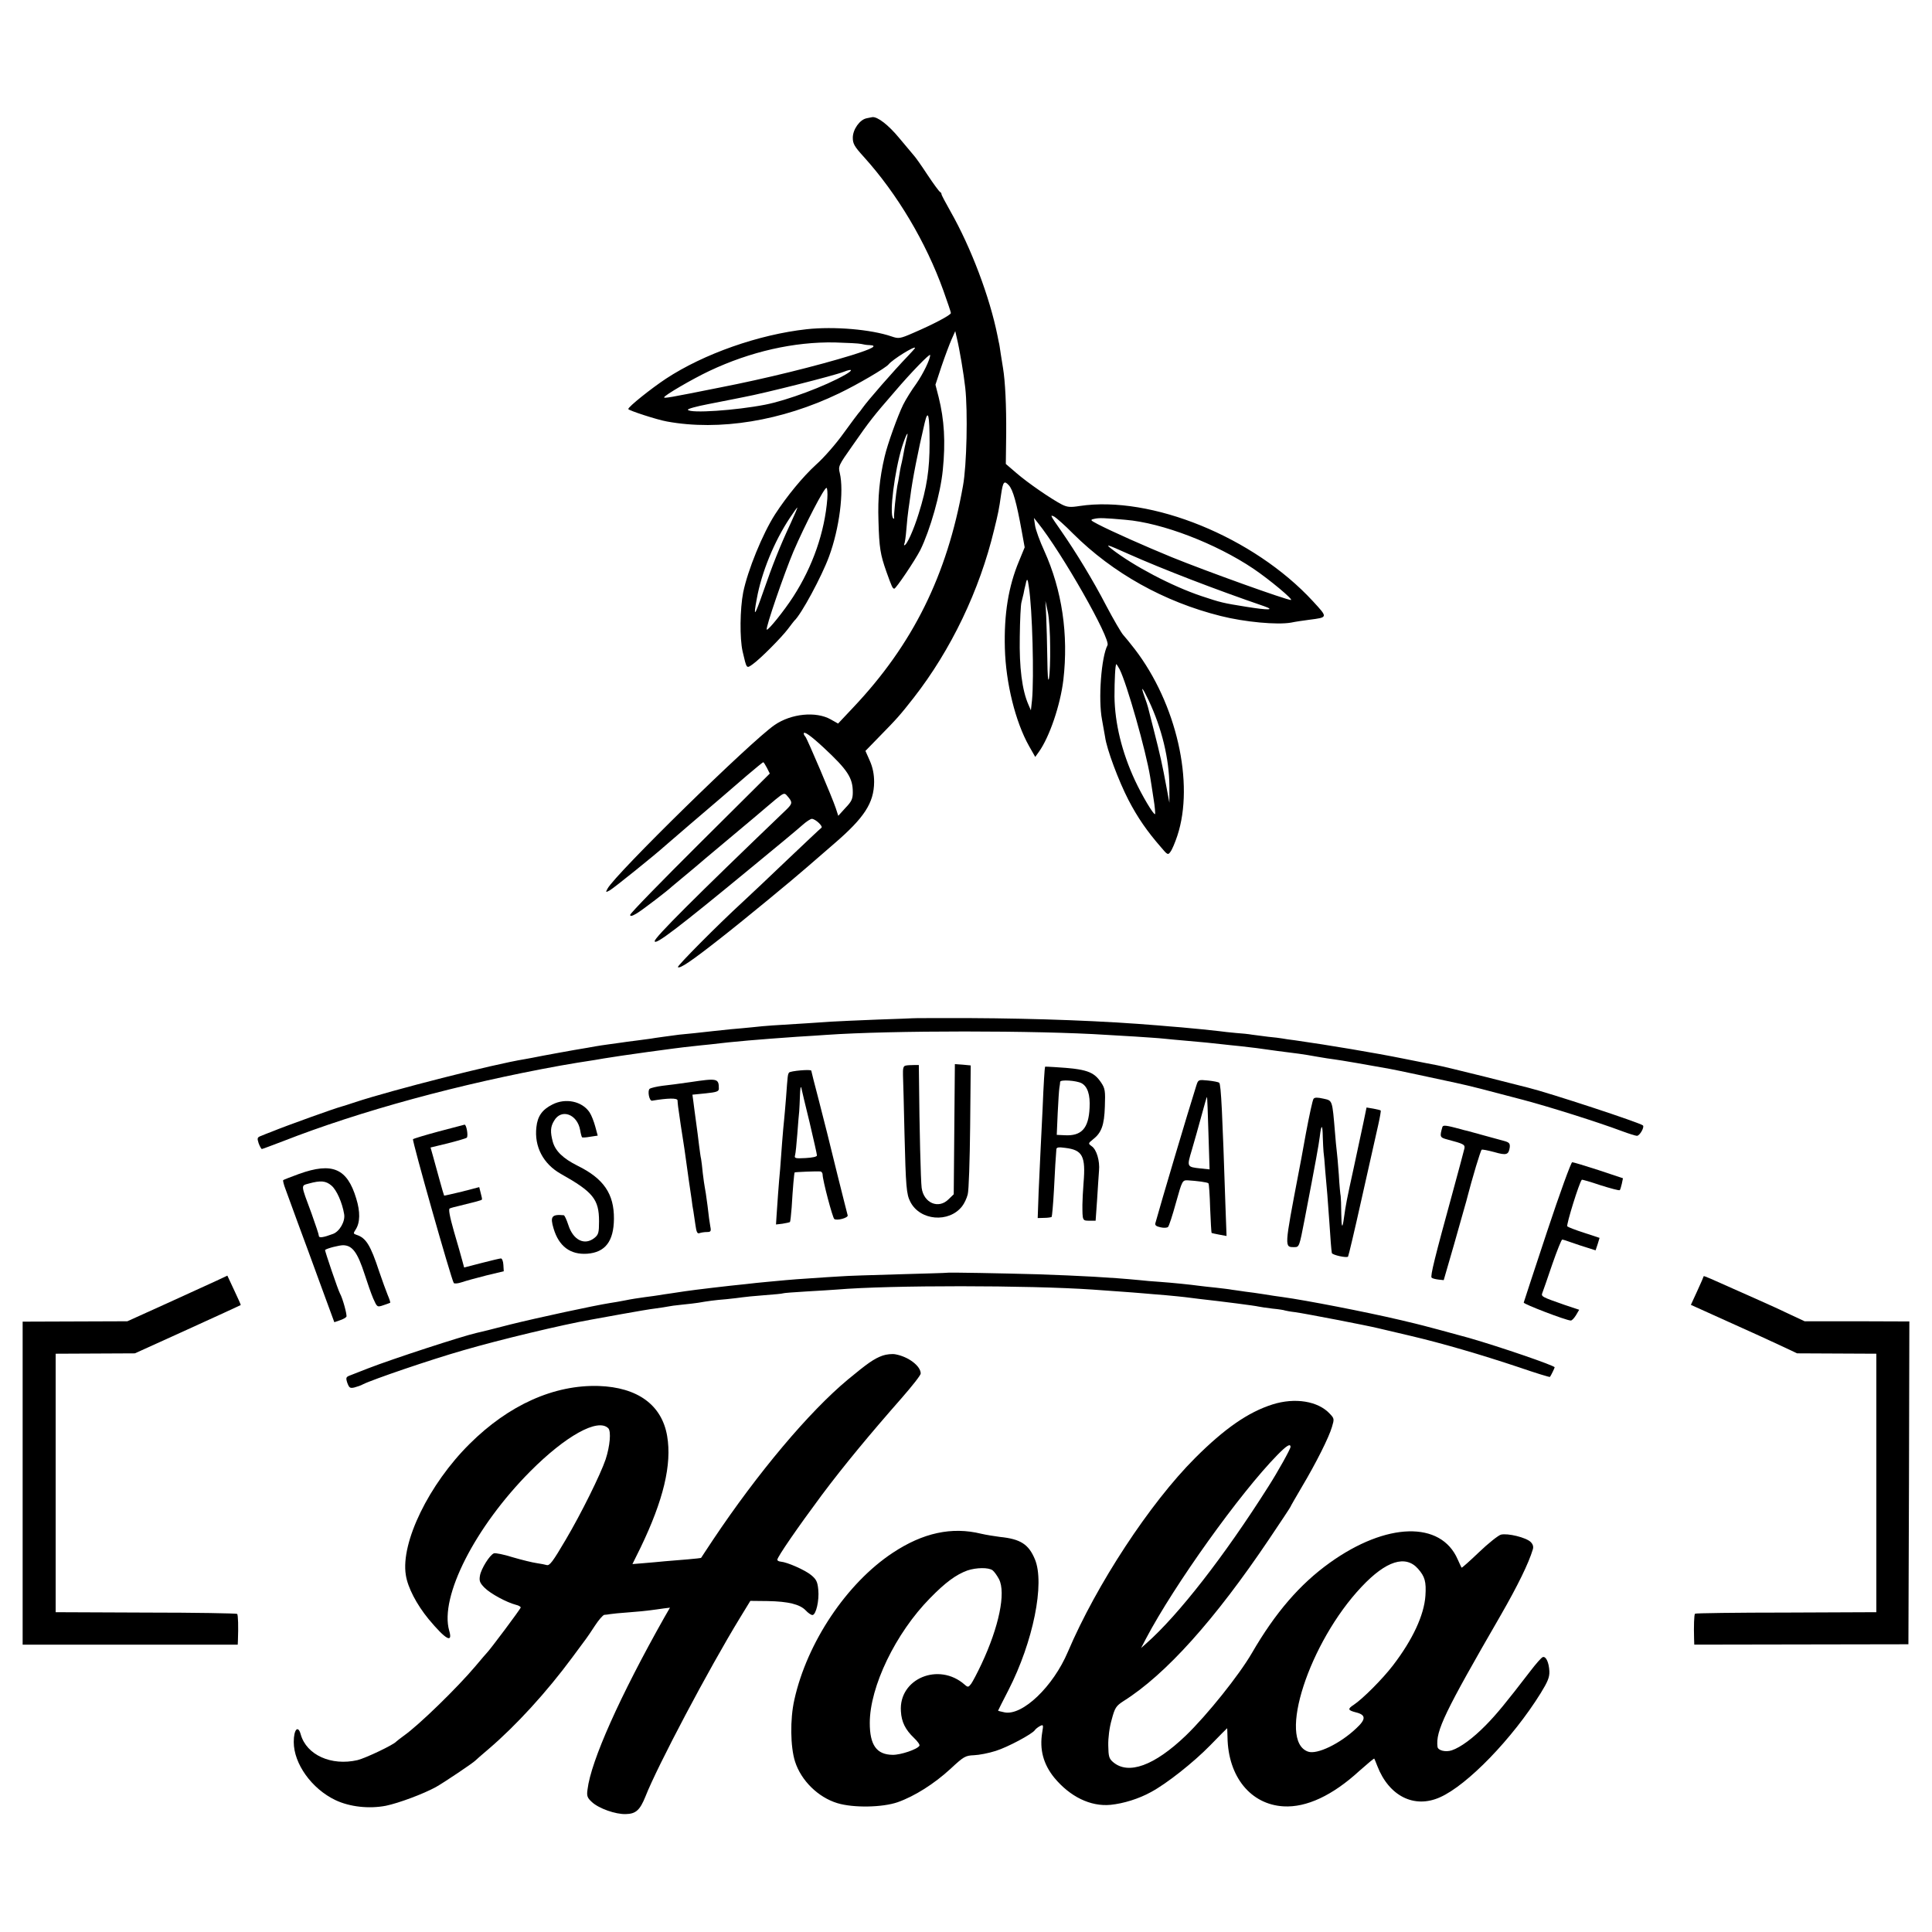 <?xml version="1.0" standalone="no"?>
<!DOCTYPE svg PUBLIC "-//W3C//DTD SVG 20010904//EN"
 "http://www.w3.org/TR/2001/REC-SVG-20010904/DTD/svg10.dtd">
<svg version="1.0" xmlns="http://www.w3.org/2000/svg"
 width="1024pt" height="1024pt" viewBox="0 0 1024 1024"
 preserveAspectRatio="xMidYMid meet">
<g transform="translate(0,1024) scale(0.1,-0.1)"
fill="#000000" stroke="none">
<path d="M4593 9613 c-36 -7 -73 -59 -73 -103 0 -32 9 -47 58 -101 178 -197
330 -453 422 -709 22 -61 40 -115 40 -119 0 -11 -96 -61 -196 -104 -75 -33
-81 -33 -119 -20 -108 37 -304 54 -450 38 -253 -28 -544 -130 -745 -262 -80
-53 -200 -149 -200 -161 0 -7 153 -57 205 -66 277 -51 609 3 912 149 96 46
247 134 263 154 21 26 140 100 140 87 0 -2 -17 -21 -37 -42 -77 -80 -214 -237
-242 -277 -8 -12 -18 -24 -21 -27 -3 -3 -38 -50 -78 -105 -39 -55 -105 -131
-147 -168 -70 -64 -154 -166 -217 -263 -66 -103 -145 -296 -169 -414 -17 -87
-19 -243 -3 -313 22 -94 20 -91 53 -68 41 29 152 141 187 187 16 21 31 41 34
44 36 32 145 234 184 340 55 149 80 346 57 443 -9 36 -6 41 68 146 91 131 111
156 223 285 85 100 188 206 188 194 0 -23 -37 -99 -73 -151 -25 -34 -56 -84
-70 -112 -29 -59 -83 -209 -98 -274 -28 -118 -37 -219 -33 -341 4 -145 10
-179 42 -270 29 -81 33 -90 42 -90 9 0 110 150 138 205 52 106 107 299 119
424 15 148 8 266 -22 386 l-17 66 32 97 c18 53 42 117 53 142 l20 45 8 -35
c15 -61 37 -193 45 -265 14 -127 8 -411 -12 -520 -84 -474 -266 -841 -582
-1175 l-80 -85 -39 22 c-78 44 -210 31 -298 -30 -124 -85 -844 -790 -885 -867
-11 -20 -10 -21 12 -9 20 11 240 188 293 236 11 10 70 60 130 112 61 52 135
115 165 141 30 26 92 79 138 119 46 39 85 71 87 71 3 0 11 -13 20 -30 l15 -30
-370 -368 c-203 -202 -370 -373 -370 -381 0 -9 10 -7 35 8 29 17 166 122 185
141 3 3 30 25 60 50 30 25 57 47 60 50 3 3 88 75 190 160 102 85 187 157 190
160 3 3 26 22 51 43 43 35 47 36 61 19 30 -34 29 -41 -5 -74 -485 -465 -697
-677 -697 -696 0 -25 122 68 515 392 127 104 247 204 268 223 20 18 43 33 50
33 20 -1 62 -41 50 -48 -6 -4 -86 -80 -179 -168 -93 -89 -200 -190 -238 -225
-136 -125 -349 -340 -343 -345 10 -10 73 33 222 150 133 104 391 317 465 382
19 17 83 72 142 123 159 137 210 215 211 326 0 41 -7 77 -23 113 l-23 52 71
73 c99 101 112 116 185 209 198 254 349 569 426 890 21 85 26 108 37 187 10
68 16 76 41 49 22 -24 41 -92 68 -241 l16 -88 -30 -73 c-56 -134 -80 -280 -75
-462 5 -185 56 -390 128 -518 l33 -58 20 28 c56 79 113 247 129 380 28 241 -7
476 -101 684 -24 52 -46 113 -49 135 l-6 40 20 -25 c130 -162 388 -617 370
-650 -33 -62 -50 -287 -29 -395 5 -27 12 -68 16 -90 9 -67 72 -234 124 -335
49 -94 98 -165 172 -250 35 -42 38 -43 51 -24 8 10 24 48 36 84 92 278 -4 701
-226 990 -23 30 -51 64 -61 75 -10 11 -51 81 -90 155 -70 135 -159 281 -238
395 -60 86 -62 89 -36 76 11 -7 56 -46 98 -89 211 -210 483 -362 783 -437 127
-32 299 -48 373 -35 23 5 66 11 96 15 100 13 100 11 20 98 -313 340 -858 562
-1237 505 -50 -8 -66 -6 -94 8 -56 29 -180 114 -240 166 l-57 49 2 162 c1 145
-5 276 -17 347 -2 14 -8 48 -12 75 -4 28 -8 55 -10 60 -1 6 -4 21 -7 35 -41
205 -140 467 -249 659 -26 46 -48 87 -48 92 0 4 -3 9 -7 11 -5 2 -35 43 -67
91 -32 49 -64 94 -70 100 -6 7 -41 49 -78 93 -59 72 -118 117 -145 113 -4 -1
-18 -4 -30 -6z m-28 -1196 c11 -3 30 -6 43 -6 48 -2 17 -19 -95 -54 -182 -56
-456 -124 -698 -171 -269 -54 -295 -58 -295 -52 0 10 149 97 240 140 218 103
449 155 665 151 66 -2 129 -5 140 -8z m-85 -163 c-104 -60 -307 -136 -425
-159 -153 -30 -397 -47 -409 -27 -3 5 45 18 107 30 62 12 123 24 137 27 14 3
36 7 50 10 113 21 480 114 531 134 48 19 53 10 9 -15z m447 -362 c0 -140 -14
-235 -58 -375 -27 -87 -63 -167 -76 -167 -2 0 -2 3 0 8 3 4 8 39 11 77 3 39 8
86 11 105 3 19 7 51 10 70 10 83 41 240 76 389 18 76 26 43 26 -107z m-122 21
c-8 -33 -13 -58 -20 -98 -3 -16 -8 -37 -10 -45 -2 -8 -6 -31 -9 -50 -3 -19 -7
-44 -10 -55 -7 -37 -20 -160 -17 -170 1 -5 -1 -6 -5 -2 -22 21 8 253 47 379
21 66 38 95 24 41z m-420 -316 c-14 -177 -77 -359 -181 -520 -49 -76 -134
-181 -140 -174 -8 7 93 299 141 413 61 142 166 345 176 338 4 -2 6 -28 4 -57z
m-196 -134 c-56 -120 -94 -216 -145 -363 -45 -129 -52 -136 -33 -34 25 139 92
304 176 430 20 30 37 54 39 54 2 0 -15 -39 -37 -87z m1776 22 c195 -16 480
-126 678 -259 86 -58 215 -166 199 -166 -24 0 -445 151 -632 227 -139 57 -317
136 -392 175 -40 21 -41 23 -18 28 25 6 53 5 165 -5z m16 -181 c182 -81 462
-189 719 -277 60 -21 24 -22 -95 -3 -124 20 -133 22 -238 57 -155 52 -359 159
-476 250 -34 27 -26 25 90 -27z m-528 -174 c19 -118 28 -482 17 -600 l-6 -55
-13 30 c-34 77 -49 198 -46 360 1 88 5 170 9 183 3 12 8 32 11 45 2 12 7 35
11 50 7 35 11 32 17 -13z m113 -320 c1 -69 -2 -143 -6 -165 -5 -25 -8 13 -9
105 -1 80 -4 181 -6 225 l-4 80 13 -60 c7 -33 12 -116 12 -185z m368 -117 c39
-77 140 -434 162 -570 3 -21 12 -73 18 -116 7 -42 10 -79 8 -82 -7 -6 -69 98
-107 180 -69 149 -106 301 -108 443 0 86 4 172 10 172 1 0 9 -12 17 -27z m154
-165 c70 -148 109 -310 110 -454 l0 -89 -14 75 c-24 131 -36 182 -66 300 -16
63 -31 122 -33 130 -2 8 -10 34 -19 58 -22 61 -12 52 22 -20z m-1723 -250
c128 -119 155 -161 155 -237 0 -35 -6 -49 -39 -83 l-38 -42 -13 40 c-18 55
-151 367 -161 379 -5 5 -9 13 -9 17 0 15 37 -11 105 -74z"/>
<path d="M4837 4843 c-1 0 -85 -4 -187 -7 -102 -4 -212 -9 -245 -11 -56 -4
-193 -13 -311 -20 -28 -2 -78 -6 -110 -10 -33 -3 -81 -8 -109 -10 -27 -3 -70
-7 -95 -10 -25 -3 -70 -8 -100 -11 -30 -3 -67 -7 -81 -8 -31 -4 -142 -19 -149
-21 -3 0 -36 -5 -75 -10 -38 -5 -72 -9 -75 -10 -3 0 -32 -5 -65 -9 -32 -4 -68
-10 -80 -12 -11 -2 -60 -11 -110 -19 -49 -9 -124 -22 -165 -30 -41 -8 -86 -17
-100 -19 -167 -27 -703 -164 -895 -227 -33 -11 -67 -22 -75 -24 -32 -8 -289
-100 -372 -134 -16 -6 -39 -15 -53 -21 -22 -8 -23 -12 -14 -40 6 -16 14 -30
17 -30 3 0 53 19 111 41 411 161 940 305 1471 401 63 11 129 22 145 24 17 2
55 9 85 14 75 13 391 57 465 64 33 4 76 8 95 10 131 16 265 27 465 41 55 3
125 8 155 10 340 24 1118 24 1485 0 28 -2 96 -6 153 -9 57 -4 124 -8 150 -11
26 -3 74 -7 107 -10 83 -7 164 -15 205 -20 19 -2 62 -7 95 -10 33 -4 71 -8 85
-10 39 -6 182 -25 225 -30 22 -3 66 -10 98 -16 33 -6 73 -12 90 -14 26 -3 200
-33 292 -50 30 -5 248 -52 350 -74 83 -18 152 -36 360 -91 143 -38 396 -118
524 -166 35 -13 70 -24 77 -24 15 0 41 46 32 55 -14 14 -498 173 -608 200 -8
2 -113 29 -233 59 -120 30 -233 57 -250 60 -18 3 -98 19 -178 35 -148 30 -398
72 -574 97 -27 3 -58 8 -69 10 -10 2 -44 6 -75 9 -31 4 -69 9 -85 11 -16 3
-54 7 -85 9 -31 3 -72 7 -91 10 -45 5 -118 13 -200 20 -36 3 -90 7 -120 10
-290 24 -628 37 -1008 39 -162 0 -294 0 -295 -1z"/>
<path d="M4800 4592 c-12 -2 -15 -14 -14 -50 1 -26 5 -166 8 -311 7 -280 10
-321 31 -361 51 -100 204 -113 274 -24 12 15 25 43 30 63 6 20 11 182 13 360
l3 324 -42 4 -42 3 -3 -345 -3 -345 -27 -26 c-53 -54 -132 -21 -143 60 -5 36
-12 324 -14 571 l-1 80 -27 0 c-16 0 -35 -1 -43 -3z"/>
<path d="M5539 4586 c-2 -4 -8 -93 -13 -222 -4 -82 -9 -183 -11 -224 -2 -41
-6 -138 -10 -216 l-5 -140 34 1 c19 0 37 3 40 5 2 3 8 66 12 140 6 119 9 171
13 219 1 10 12 12 47 7 92 -11 109 -44 97 -186 -3 -41 -6 -93 -6 -115 0 -85 0
-85 37 -85 l33 0 8 113 c4 61 8 130 10 152 5 52 -13 113 -39 130 -19 14 -19
15 7 36 45 35 60 75 63 175 3 81 1 95 -19 125 -40 60 -78 73 -244 83 -29 2
-53 3 -54 2z m193 -87 c32 -17 47 -61 43 -131 -5 -109 -43 -150 -132 -145
l-42 2 5 115 c3 63 7 124 9 135 2 11 4 25 4 31 1 13 86 7 113 -7z"/>
<path d="M4182 4555 c-7 -11 -7 -12 -16 -135 -4 -47 -8 -98 -10 -115 -2 -16
-7 -73 -11 -125 -4 -52 -8 -113 -10 -135 -7 -71 -16 -199 -19 -247 l-3 -48 34
4 c19 3 37 7 40 9 2 3 6 37 9 77 6 101 13 183 16 186 3 2 116 7 136 5 6 0 12
-8 12 -16 0 -30 53 -230 62 -236 15 -10 73 6 71 19 -2 6 -26 103 -54 214 -28
112 -52 210 -54 219 -2 9 -22 87 -44 173 -23 87 -41 159 -41 161 0 9 -112 -1
-118 -10z m109 -264 c21 -90 39 -168 39 -175 0 -7 -24 -12 -61 -14 -54 -3 -60
-1 -55 15 3 10 8 61 12 113 4 52 8 106 10 120 1 14 3 52 4 85 1 33 4 51 7 40
2 -11 22 -94 44 -184z"/>
<path d="M3655 4504 c-49 -7 -115 -16 -145 -19 -30 -4 -60 -11 -67 -16 -12
-11 -2 -65 13 -63 83 14 134 15 135 2 0 -7 2 -22 3 -33 11 -77 18 -127 26
-175 5 -30 11 -73 14 -95 3 -22 10 -74 16 -115 6 -41 13 -90 16 -109 2 -19 6
-46 9 -60 2 -14 7 -48 11 -74 5 -37 10 -47 21 -43 8 3 26 6 39 6 21 0 24 4 19
28 -3 15 -10 65 -15 112 -6 47 -13 92 -15 100 -2 8 -6 40 -10 71 -3 31 -7 66
-9 76 -3 11 -7 44 -11 74 -3 30 -11 86 -16 124 -5 39 -12 86 -14 106 l-5 37
70 7 c58 6 70 10 70 25 0 55 -8 56 -155 34z"/>
<path d="M6341 4487 c-45 -142 -187 -620 -217 -729 -4 -12 4 -18 27 -23 17 -4
35 -3 40 2 5 5 24 63 42 129 33 118 34 119 63 118 48 -3 104 -10 109 -16 3 -2
7 -62 9 -132 3 -71 6 -129 8 -131 2 -1 20 -5 41 -9 l38 -7 -6 163 c-16 485
-23 641 -33 649 -4 4 -30 9 -59 12 -51 5 -52 5 -62 -26z m64 -254 l6 -191 -48
5 c-73 8 -73 8 -46 98 13 44 36 126 51 181 15 56 28 101 29 100 2 -1 5 -88 8
-193z"/>
<path d="M6962 4416 c-5 -6 -23 -90 -41 -186 -17 -96 -34 -186 -37 -200 -78
-409 -77 -400 -23 -400 25 0 26 3 53 143 62 322 75 396 81 442 8 69 15 68 16
-1 1 -32 3 -68 4 -79 2 -11 6 -56 9 -100 4 -44 9 -100 11 -125 2 -25 7 -92 11
-150 6 -94 10 -142 13 -161 2 -11 81 -28 86 -19 3 5 35 140 71 302 79 352 69
308 89 396 9 40 15 75 13 76 -1 2 -19 6 -39 10 l-36 6 -17 -82 c-10 -46 -33
-153 -51 -238 -38 -173 -42 -196 -51 -260 -9 -68 -14 -61 -15 21 0 41 -2 81
-3 89 -2 8 -7 60 -10 115 -4 55 -9 111 -11 125 -2 14 -6 57 -9 95 -15 178 -13
171 -62 182 -31 7 -46 7 -52 -1z"/>
<path d="M2928 4386 c-54 -27 -79 -62 -85 -120 -12 -103 36 -195 130 -248 171
-96 202 -135 202 -251 0 -60 -3 -71 -24 -88 -52 -42 -113 -13 -139 69 -9 28
-20 51 -24 51 -64 6 -73 -7 -54 -70 28 -95 89 -140 178 -134 96 7 141 66 142
185 1 132 -54 213 -192 281 -78 39 -118 78 -132 127 -14 52 -13 80 7 112 38
66 123 35 138 -50 3 -19 8 -36 10 -38 2 -2 21 -1 43 3 l40 6 -13 48 c-7 26
-20 60 -30 75 -39 59 -127 78 -197 42z"/>
<path d="M2325 4243 c-71 -19 -133 -38 -136 -41 -6 -6 202 -740 216 -762 3 -5
22 -3 43 4 20 7 79 23 130 36 l92 22 -2 34 c-1 19 -7 34 -13 34 -5 0 -52 -11
-102 -24 l-93 -24 -10 37 c-5 20 -25 89 -44 154 -23 81 -30 120 -22 122 6 3
29 9 51 14 86 21 117 29 119 33 2 1 -1 17 -6 34 l-8 32 -92 -24 c-51 -12 -93
-22 -94 -21 -1 1 -12 38 -24 82 -12 44 -28 101 -35 127 l-13 46 91 22 c51 13
96 26 101 30 9 9 -2 71 -12 69 -4 -1 -65 -17 -137 -36z"/>
<path d="M7645 4267 c-15 -53 -14 -56 28 -67 83 -22 92 -26 89 -46 -2 -10 -31
-118 -64 -239 -93 -339 -118 -439 -110 -447 4 -4 20 -8 36 -10 l28 -3 55 190
c30 105 56 197 58 205 3 8 9 33 15 55 16 60 17 64 43 153 14 46 27 86 30 88 2
3 32 -3 66 -12 66 -19 77 -15 83 25 2 20 -3 26 -27 33 -43 12 -177 48 -197 54
-10 2 -26 6 -35 9 -78 21 -94 23 -98 12z"/>
<path d="M8200 3713 c-67 -203 -123 -372 -124 -377 -1 -8 223 -94 249 -95 6
-1 18 12 28 28 l17 29 -78 26 c-120 42 -125 44 -117 64 4 9 27 77 52 150 25
72 49 132 53 132 4 0 27 -7 51 -16 24 -9 63 -21 85 -28 l41 -13 11 33 10 33
-82 27 c-44 14 -85 30 -89 34 -7 6 64 235 77 247 1 2 46 -11 99 -29 54 -17 99
-29 102 -26 3 2 7 18 11 34 l6 29 -129 43 c-71 23 -134 42 -140 42 -6 0 -66
-165 -133 -367z"/>
<path d="M1585 4018 c-44 -16 -82 -31 -84 -33 -2 -3 3 -24 12 -47 9 -24 38
-104 65 -178 28 -74 82 -223 122 -332 l72 -196 29 10 c16 5 32 14 35 19 5 8
-20 99 -34 123 -9 15 -82 229 -79 231 11 9 75 25 96 25 49 -1 76 -38 114 -155
14 -44 34 -101 45 -127 21 -47 21 -47 54 -36 18 6 34 12 36 13 2 2 -4 20 -13
41 -9 22 -29 77 -45 124 -46 140 -70 179 -120 195 -18 6 -18 8 -5 28 24 37 25
94 3 165 -48 160 -127 193 -303 130z m172 -62 c27 -23 57 -90 67 -151 7 -38
-24 -92 -59 -105 -51 -19 -75 -23 -75 -10 0 7 -18 60 -39 119 -58 156 -57 146
-14 158 62 17 90 15 120 -11z"/>
<path d="M5017 3494 c-1 -1 -114 -4 -252 -8 -137 -4 -277 -8 -310 -11 -33 -2
-103 -6 -155 -10 -52 -3 -113 -8 -135 -10 -22 -2 -66 -6 -97 -9 -32 -3 -84 -8
-115 -12 -84 -8 -277 -31 -323 -38 -14 -2 -47 -7 -73 -11 -27 -4 -57 -8 -66
-10 -10 -2 -42 -6 -72 -10 -30 -4 -76 -11 -104 -17 -27 -5 -63 -12 -80 -14
-84 -13 -389 -79 -530 -114 -88 -23 -169 -43 -180 -45 -75 -17 -441 -136 -575
-188 -36 -14 -77 -30 -92 -36 -25 -9 -26 -13 -17 -41 10 -26 14 -29 37 -24 15
4 36 11 46 17 50 25 353 129 531 180 192 56 526 136 680 163 17 3 89 16 160
29 72 13 153 27 180 30 28 4 57 8 65 10 8 2 42 7 75 10 33 3 71 8 85 10 52 9
87 14 150 19 36 4 75 8 85 10 11 2 63 7 115 11 52 4 97 8 100 10 3 2 59 6 125
10 66 4 138 8 160 10 286 24 1018 23 1355 0 30 -2 93 -7 140 -10 47 -3 105 -8
130 -10 25 -2 79 -7 120 -10 41 -4 86 -8 100 -10 14 -2 50 -6 80 -10 118 -13
296 -36 310 -40 8 -2 42 -7 75 -11 33 -3 63 -8 66 -10 3 -1 28 -6 55 -9 56 -8
378 -70 439 -85 22 -5 99 -23 170 -40 174 -41 375 -100 573 -166 90 -31 165
-54 167 -52 5 6 25 47 25 51 0 9 -288 108 -455 156 -71 20 -258 70 -285 76 -8
2 -46 11 -84 20 -179 42 -493 103 -616 120 -25 3 -70 10 -100 15 -30 5 -75 11
-100 14 -25 4 -56 8 -70 10 -14 3 -52 7 -85 11 -33 3 -73 8 -90 10 -43 6 -140
16 -210 21 -33 2 -80 6 -105 9 -158 15 -311 23 -540 31 -180 5 -480 11 -483 8z"/>
<path d="M1150 3453 c-30 -14 -149 -68 -265 -121 l-210 -95 -277 -1 -278 -1 0
-856 0 -856 570 0 570 0 1 21 c3 75 1 137 -4 142 -3 3 -221 7 -484 7 l-478 2
0 685 0 685 210 1 210 1 280 127 c154 70 280 128 281 129 1 1 -15 37 -35 79
l-36 77 -55 -26z"/>
<path d="M9030 3476 c0 -2 -15 -37 -34 -78 l-34 -74 197 -89 c108 -48 234
-106 281 -128 l85 -40 210 -1 210 -1 0 -685 0 -685 -478 -2 c-263 0 -481 -3
-483 -6 -5 -4 -7 -67 -5 -133 l1 -31 568 1 567 1 3 855 2 856 -277 1 -278 0
-75 35 c-41 20 -118 55 -170 78 -52 23 -113 50 -135 60 -104 47 -155 69 -155
66z"/>
<path d="M4678 3055 c-45 -16 -79 -40 -183 -126 -207 -172 -479 -496 -715
-849 -34 -52 -64 -96 -64 -97 -1 -1 -33 -5 -71 -8 -39 -3 -93 -8 -121 -10 -27
-3 -77 -7 -111 -10 l-61 -5 43 87 c121 251 167 441 141 592 -28 164 -156 258
-363 265 -236 7 -476 -100 -684 -307 -215 -213 -366 -522 -338 -695 10 -66 57
-156 121 -234 91 -109 129 -130 109 -61 -52 179 137 550 429 844 188 189 359
284 414 229 16 -16 9 -95 -14 -165 -27 -80 -130 -288 -211 -425 -70 -119 -86
-140 -102 -135 -7 2 -30 7 -52 10 -22 3 -79 17 -127 31 -47 15 -93 24 -100 21
-22 -8 -68 -82 -74 -118 -5 -28 -1 -39 25 -65 31 -31 116 -77 166 -90 14 -3
25 -10 25 -14 0 -7 -165 -227 -179 -240 -3 -3 -30 -34 -60 -70 -95 -113 -301
-314 -381 -370 -19 -14 -37 -28 -40 -31 -14 -17 -161 -87 -205 -98 -139 -32
-270 27 -301 136 -14 52 -37 27 -37 -40 0 -115 95 -248 221 -308 76 -36 178
-47 267 -30 68 14 197 62 265 99 43 24 199 129 210 141 3 3 34 31 70 61 145
124 307 301 443 485 37 50 70 95 74 100 5 6 25 36 46 68 20 31 43 57 50 58 6
0 21 2 32 4 11 2 54 6 95 9 41 3 93 8 115 11 22 3 55 7 73 10 l33 4 -30 -52
c-234 -415 -389 -760 -407 -912 -5 -34 -1 -44 23 -66 36 -34 126 -66 180 -64
53 1 75 21 104 93 63 161 336 677 501 947 l55 90 92 -1 c109 -2 171 -17 202
-50 12 -13 28 -24 35 -24 19 0 37 77 31 135 -4 41 -10 54 -38 77 -33 27 -126
68 -161 71 -10 1 -18 5 -18 10 0 15 113 178 235 342 119 159 257 325 424 515
55 63 101 121 101 130 0 40 -66 90 -135 102 -16 3 -47 0 -67 -7z"/>
<path d="M6744 2796 c-129 -41 -254 -128 -410 -284 -239 -239 -522 -670 -674
-1027 -78 -184 -240 -339 -335 -321 -19 4 -35 8 -35 9 0 1 25 51 55 109 131
256 194 566 140 694 -33 79 -76 107 -185 118 -30 4 -75 11 -100 17 -155 38
-308 5 -468 -101 -244 -161 -455 -476 -522 -780 -23 -102 -21 -249 4 -327 32
-100 122 -189 224 -220 85 -26 239 -23 320 5 90 32 193 97 280 177 70 65 78
70 124 72 27 1 79 11 116 23 64 20 194 90 207 110 3 5 15 15 26 21 19 10 20 8
13 -33 -15 -91 6 -168 63 -239 84 -102 193 -155 299 -145 69 7 150 32 215 68
82 44 224 156 313 247 49 50 89 91 90 91 1 0 1 -21 2 -47 3 -210 123 -357 297
-367 121 -7 259 57 402 188 42 37 77 67 79 65 1 -2 9 -20 16 -39 62 -160 196
-227 332 -166 145 64 385 312 534 552 37 60 47 84 46 115 -2 47 -18 82 -35 76
-7 -2 -36 -35 -65 -73 -133 -173 -180 -230 -238 -289 -67 -68 -132 -116 -179
-132 -33 -11 -74 -1 -76 19 -10 84 37 181 334 695 92 160 149 277 171 350 5
15 1 28 -11 40 -24 24 -122 48 -158 39 -14 -4 -67 -46 -116 -93 -49 -47 -91
-84 -92 -82 -2 2 -11 22 -21 44 -89 205 -378 197 -678 -18 -159 -114 -289
-265 -413 -479 -68 -117 -236 -327 -350 -437 -167 -160 -305 -210 -386 -140
-21 18 -24 30 -25 87 -1 40 6 96 18 137 17 64 23 73 63 99 224 141 484 431
772 859 62 92 113 169 113 171 0 2 27 49 60 105 75 126 144 263 160 319 12 40
12 44 -11 68 -62 68 -185 88 -305 50z m96 -225 c0 -11 -68 -133 -118 -211
-233 -368 -476 -680 -646 -830 l-28 -25 26 50 c149 283 498 771 696 973 49 50
70 63 70 43z m676 -646 c36 -41 44 -68 39 -143 -7 -102 -67 -232 -172 -369
-56 -73 -160 -177 -208 -209 -34 -22 -31 -29 12 -40 53 -13 54 -36 2 -84 -86
-82 -209 -141 -256 -124 -164 57 5 579 284 874 130 138 233 170 299 95z
m-2255 -8 c9 -7 24 -28 34 -47 37 -72 0 -252 -93 -450 -22 -47 -47 -94 -55
-105 -14 -18 -17 -19 -34 -4 -137 121 -350 32 -338 -141 3 -57 24 -98 69 -141
19 -18 33 -37 29 -42 -11 -19 -100 -49 -142 -48 -85 1 -121 52 -121 169 0 192
137 476 319 661 82 84 138 125 198 147 47 16 113 17 134 1z"/>
</g>
</svg>
